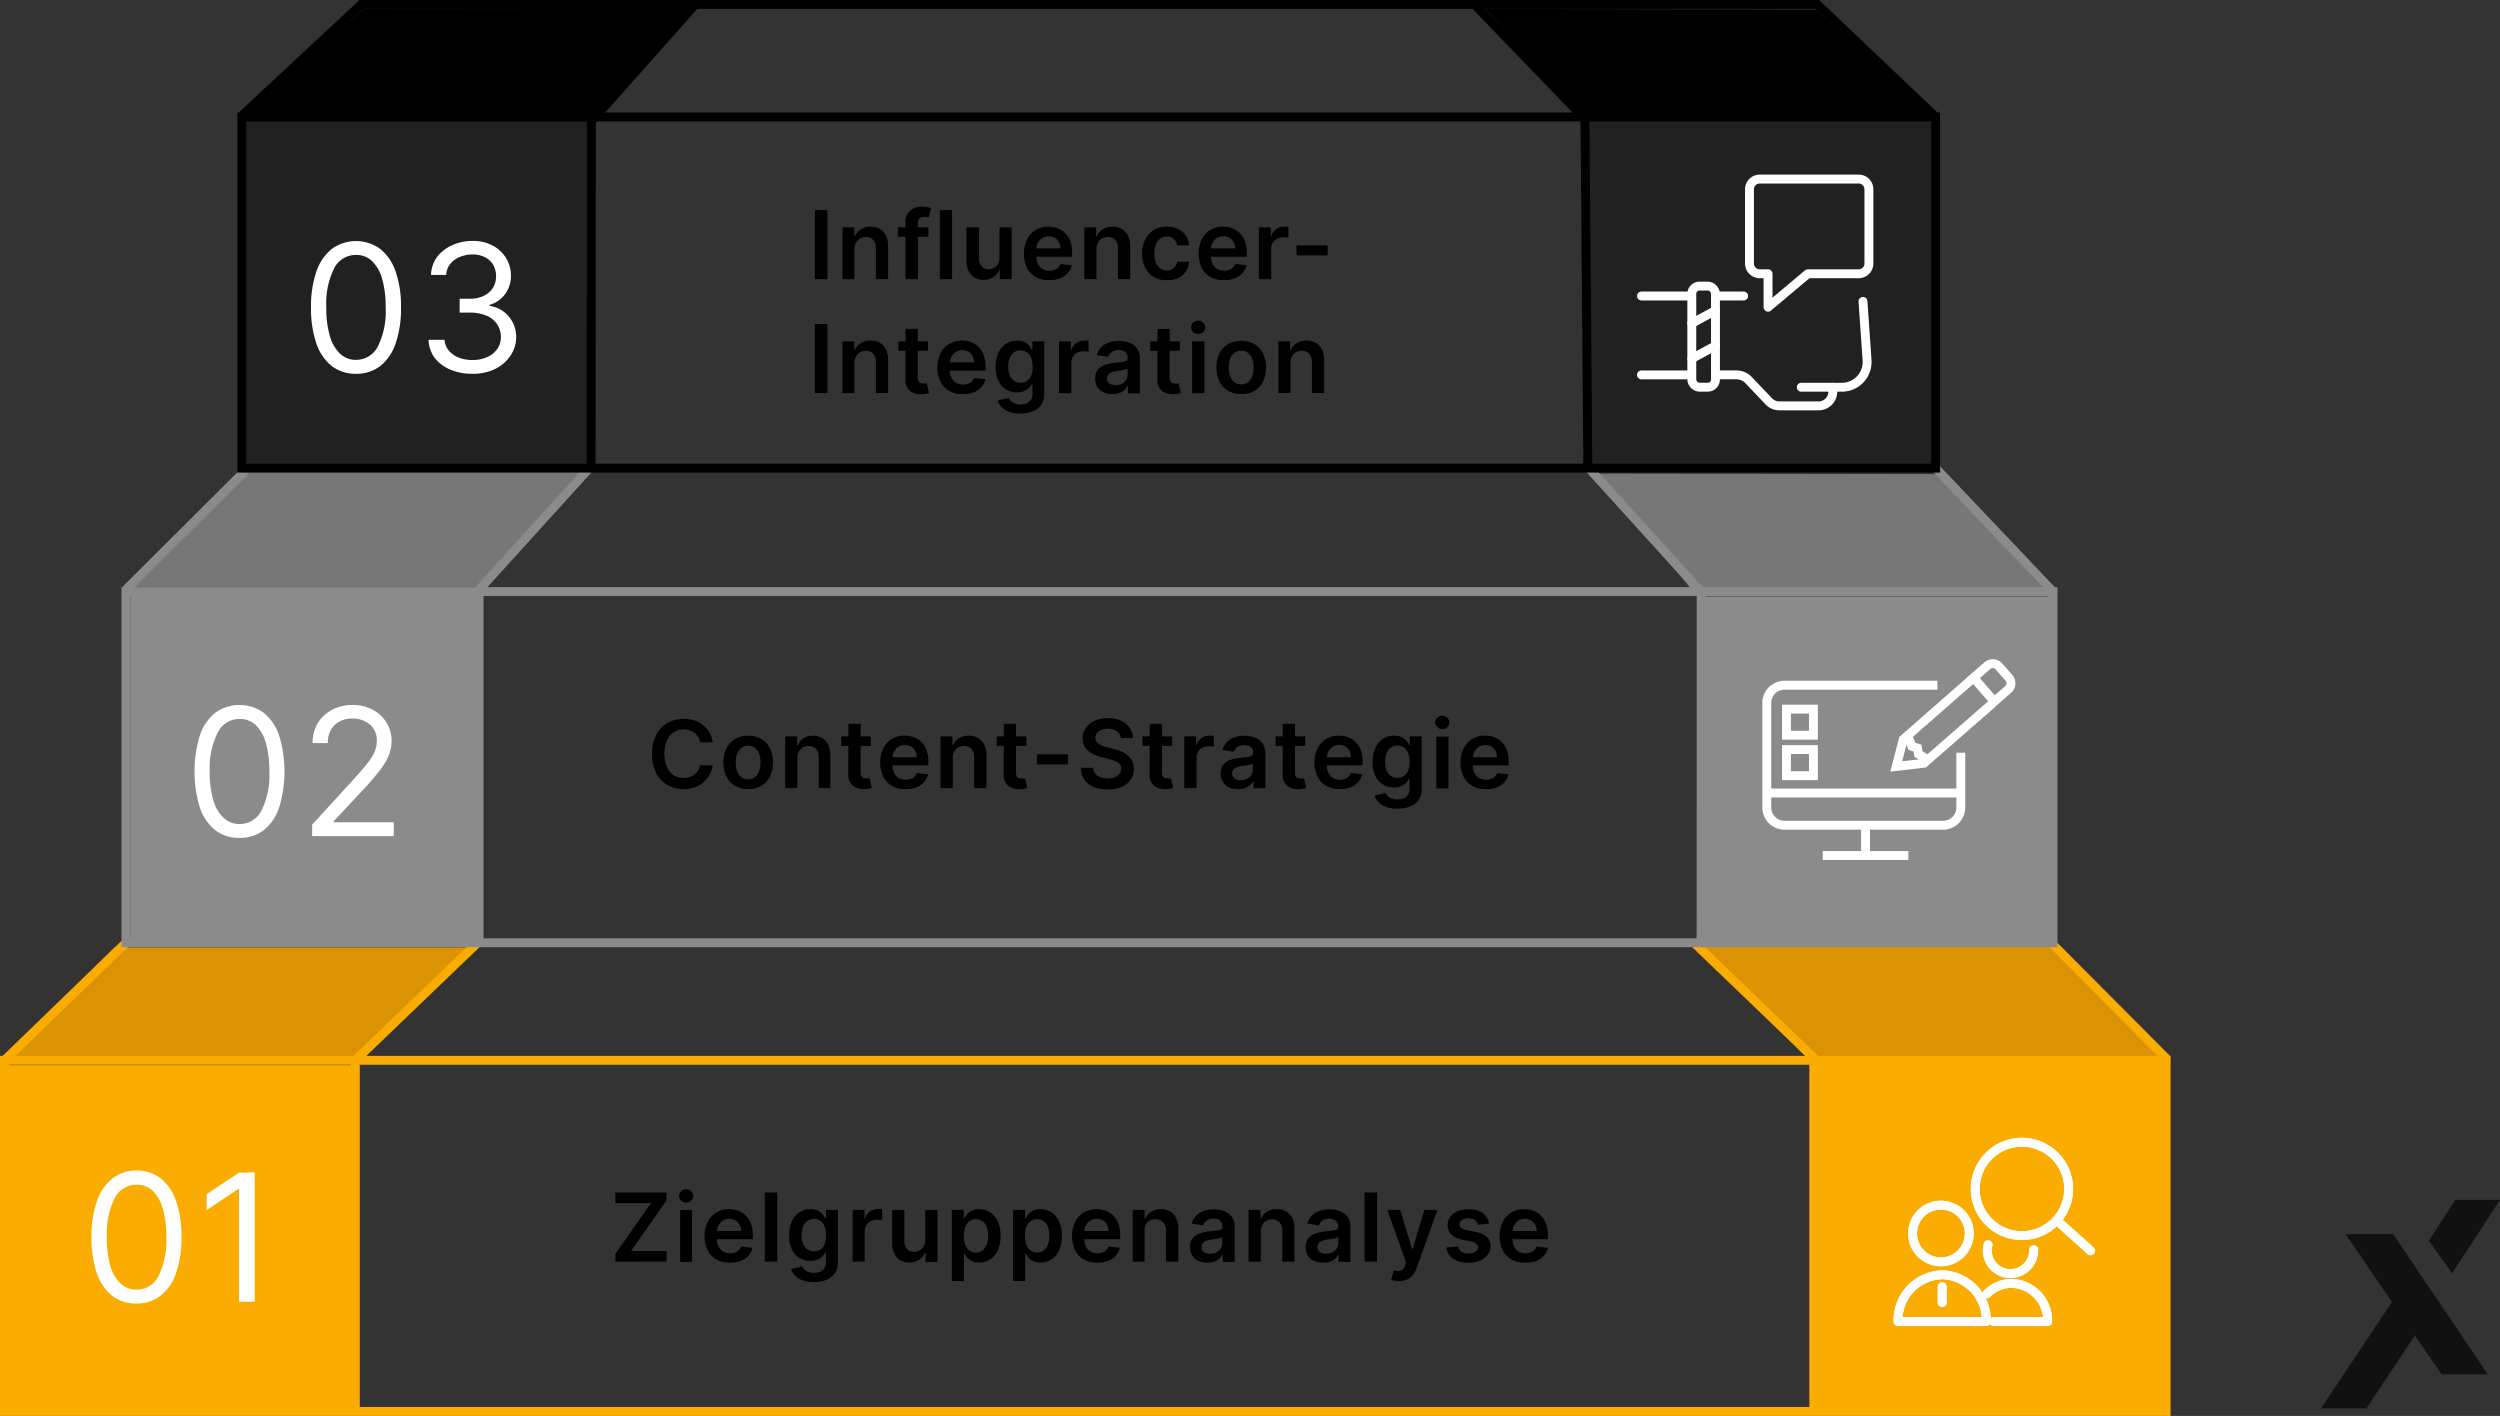 <svg xmlns="http://www.w3.org/2000/svg" viewBox="0 0 421.37 238.65"><rect x="0" y="0" width="421.37" height="238.65" fill="#333333" stroke="none"/><defs><style>.cls-1{fill:#212121;}.cls-2{fill:#8b8b8b;}.cls-3{fill:#777;}.cls-4{fill:#faac01;}.cls-5{fill:#db9303;}.cls-10,.cls-11,.cls-6,.cls-8,.cls-9{fill:none;stroke-width:1.5px;}.cls-6{stroke:#faac01;}.cls-10,.cls-11,.cls-6,.cls-9{stroke-miterlimit:10;}.cls-7{fill:#fff;}.cls-10,.cls-8{stroke:#fff;}.cls-8{stroke-linecap:round;stroke-linejoin:round;}.cls-9{stroke:#8b8b8b;}.cls-11{stroke:#000;}.cls-12{fill:#111;}</style></defs><g id="Ebene_2" data-name="Ebene 2"><g id="Ebene_1-2" data-name="Ebene 1"><polygon points="267.3 19.46 325.66 19.63 306.11 1.64 250.34 1.5 267.3 19.46"/><rect class="cls-1" x="267.81" y="20.43" width="58.53" height="57.99" transform="translate(594.15 98.85) rotate(-180)"/><polygon points="100.02 19.32 41.66 19.48 61.21 1.5 116.98 1.36 100.02 19.32"/><rect class="cls-1" x="40.98" y="20.28" width="58.53" height="57.99"/><rect class="cls-2" x="285.96" y="100.52" width="59.53" height="58.86" transform="translate(631.46 259.91) rotate(-180)"/><polygon class="cls-3" points="285.08 99.33 344.61 99.33 326.71 79.91 269.09 79.82 285.08 99.33"/><rect class="cls-2" x="21.97" y="100.23" width="59.53" height="58.86"/><polygon class="cls-3" points="82.06 98.93 22.52 98.93 40.43 79.5 98.04 79.42 82.06 98.93"/><rect class="cls-4" x="304.96" y="179.35" width="59.53" height="58.86" transform="translate(669.45 417.56) rotate(-180)"/><polygon class="cls-5" points="304.57 178.3 364.11 178.3 345.32 159.51 285.79 159.51 304.57 178.3"/><rect class="cls-4" x="0.14" y="179.52" width="59.53" height="58.86"/><polygon class="cls-5" points="60.05 178.46 0.52 178.46 19.31 159.68 78.84 159.68 60.05 178.46"/><rect class="cls-6" x="0.75" y="178.71" width="364.35" height="59.19"/><line class="cls-6" x1="0.75" y1="178.71" x2="21.23" y2="158.9"/><line class="cls-6" x1="345.95" y1="159.15" x2="365.32" y2="178.6"/><polyline class="cls-6" points="59.89 237.9 59.89 178.71 80.51 158.9"/><polyline class="cls-6" points="306.38 238.13 306.38 178.94 285.76 159.13"/><path d="M103.72,212.65v-1.32l6-8.55h-6V201h8.62v1.31l-6,8.56h6v1.77Z"/><path d="M115.64,202.68a1.17,1.17,0,0,1-.84-.33,1,1,0,0,1-.35-.78,1,1,0,0,1,.35-.8,1.26,1.26,0,0,1,1.68,0,1,1,0,0,1,.35.8,1,1,0,0,1-.35.78A1.17,1.17,0,0,1,115.64,202.68Zm-1,10v-8.73h2v8.73Z"/><path d="M123,212.82a4.5,4.5,0,0,1-2.26-.55,3.69,3.69,0,0,1-1.47-1.56,5.19,5.19,0,0,1-.51-2.38,5.07,5.07,0,0,1,.52-2.36,3.83,3.83,0,0,1,1.44-1.59,4,4,0,0,1,2.17-.58,4.55,4.55,0,0,1,1.53.26,3.6,3.6,0,0,1,1.27.8,3.75,3.75,0,0,1,.87,1.37,5.41,5.41,0,0,1,.32,2v.63h-7.15v-1.38h5.18a2.16,2.16,0,0,0-.26-1.06,1.86,1.86,0,0,0-.69-.73,2.08,2.08,0,0,0-1-.26,2.05,2.05,0,0,0-1.11.3,2.19,2.19,0,0,0-.74.8,2.39,2.39,0,0,0-.27,1.07v1.21a2.79,2.79,0,0,0,.28,1.31,2,2,0,0,0,.78.83,2.3,2.3,0,0,0,1.17.28,2.55,2.55,0,0,0,.81-.12,2,2,0,0,0,.63-.38,1.68,1.68,0,0,0,.41-.62l1.92.21a3.2,3.2,0,0,1-.69,1.33,3.44,3.44,0,0,1-1.3.88A5.08,5.08,0,0,1,123,212.82Z"/><path d="M131,201v11.64H128.9V201Z"/><path d="M137.19,216.1a5.43,5.43,0,0,1-1.91-.3A3.41,3.41,0,0,1,134,215a2.82,2.82,0,0,1-.67-1.1l1.86-.45a2,2,0,0,0,.36.51,2.09,2.09,0,0,0,.64.42,2.79,2.79,0,0,0,1,.16,2.39,2.39,0,0,0,1.45-.42,1.62,1.62,0,0,0,.57-1.39v-1.65h-.1a3.13,3.13,0,0,1-.46.65,2.54,2.54,0,0,1-.8.56,3.07,3.07,0,0,1-1.25.23,3.6,3.6,0,0,1-1.82-.47,3.33,3.33,0,0,1-1.3-1.42,5.25,5.25,0,0,1-.48-2.38,5.57,5.57,0,0,1,.48-2.43,3.49,3.49,0,0,1,1.3-1.5,3.39,3.39,0,0,1,1.82-.52,2.75,2.75,0,0,1,1.27.26,2.66,2.66,0,0,1,.79.62,3.31,3.31,0,0,1,.45.68h.11v-1.44h2v8.87a3.11,3.11,0,0,1-.53,1.85,3.26,3.26,0,0,1-1.46,1.1A5.78,5.78,0,0,1,137.19,216.1Zm0-5.19a1.94,1.94,0,0,0,1.12-.32,1.92,1.92,0,0,0,.69-.92,3.78,3.78,0,0,0,.24-1.43,4.18,4.18,0,0,0-.23-1.44,2.06,2.06,0,0,0-.7-1,1.78,1.78,0,0,0-1.12-.35,1.82,1.82,0,0,0-1.15.36,2.29,2.29,0,0,0-.69,1,4.17,4.17,0,0,0-.23,1.41,4,4,0,0,0,.23,1.4,2,2,0,0,0,.7.93A1.86,1.86,0,0,0,137.2,210.91Z"/><path d="M143.71,212.65v-8.73h2v1.45h.09a2.16,2.16,0,0,1,.82-1.16,2.22,2.22,0,0,1,1.33-.42l.39,0,.35,0v1.89a1.82,1.82,0,0,0-.41-.08,3.44,3.44,0,0,0-.54,0,2.09,2.09,0,0,0-1,.24,1.83,1.83,0,0,0-1,1.65v5.14Z"/><path d="M155.94,209v-5.05H158v8.73h-2v-1.56h-.09a2.64,2.64,0,0,1-1,1.2,2.85,2.85,0,0,1-1.66.47,3,3,0,0,1-1.51-.38,2.67,2.67,0,0,1-1-1.12,3.91,3.91,0,0,1-.37-1.79v-5.55h2.06v5.24a1.84,1.84,0,0,0,.45,1.31,1.55,1.55,0,0,0,1.2.49,1.88,1.88,0,0,0,.88-.22,1.84,1.84,0,0,0,.7-.66A2.07,2.07,0,0,0,155.94,209Z"/><path d="M160.43,215.92v-12h2v1.44h.12a3.31,3.31,0,0,1,.45-.68,2.49,2.49,0,0,1,.78-.62,2.74,2.74,0,0,1,1.26-.26,3.39,3.39,0,0,1,1.83.52,3.54,3.54,0,0,1,1.29,1.52,5.6,5.6,0,0,1,.48,2.45,5.67,5.67,0,0,1-.47,2.45,3.54,3.54,0,0,1-1.28,1.53,3.33,3.33,0,0,1-1.84.53,2.87,2.87,0,0,1-1.25-.25,2.48,2.48,0,0,1-.79-.61,3.5,3.5,0,0,1-.46-.67h-.09v4.65Zm2-7.64a4.14,4.14,0,0,0,.24,1.48,2.26,2.26,0,0,0,.7,1,1.81,1.81,0,0,0,1.11.35,1.77,1.77,0,0,0,1.14-.36,2.27,2.27,0,0,0,.7-1,4.14,4.14,0,0,0,.24-1.46,4,4,0,0,0-.24-1.44,2.11,2.11,0,0,0-.69-1,2,2,0,0,0-2.27,0,2.07,2.07,0,0,0-.69,1A4.12,4.12,0,0,0,162.45,208.28Z"/><path d="M170.75,215.92v-12h2v1.44h.12a4.41,4.41,0,0,1,.45-.68,2.49,2.49,0,0,1,.78-.62,2.75,2.75,0,0,1,1.27-.26,3.36,3.36,0,0,1,1.82.52,3.49,3.49,0,0,1,1.3,1.52,5.6,5.6,0,0,1,.48,2.45,5.82,5.82,0,0,1-.47,2.45,3.63,3.63,0,0,1-1.29,1.53,3.3,3.3,0,0,1-1.84.53,2.82,2.82,0,0,1-1.24-.25,2.53,2.53,0,0,1-.8-.61,4,4,0,0,1-.46-.67h-.08v4.65Zm2-7.64a4.14,4.14,0,0,0,.24,1.48,2.18,2.18,0,0,0,.7,1,1.77,1.77,0,0,0,1.11.35,1.81,1.81,0,0,0,1.14-.36,2.27,2.27,0,0,0,.7-1,4.39,4.39,0,0,0,.23-1.46,4.26,4.26,0,0,0-.23-1.44,2.2,2.2,0,0,0-.7-1,1.77,1.77,0,0,0-1.14-.36,1.8,1.8,0,0,0-1.12.35,2.09,2.09,0,0,0-.7,1A4.13,4.13,0,0,0,172.77,208.28Z"/><path d="M184.93,212.82a4.54,4.54,0,0,1-2.27-.55,3.73,3.73,0,0,1-1.46-1.56,5.76,5.76,0,0,1,0-4.74,3.83,3.83,0,0,1,1.44-1.59,4.1,4.1,0,0,1,2.18-.58,4.49,4.49,0,0,1,1.52.26,3.64,3.64,0,0,1,1.28.8,3.75,3.75,0,0,1,.87,1.37,5.63,5.63,0,0,1,.32,2v.63h-7.16v-1.38h5.18a2.16,2.16,0,0,0-.25-1.06,1.89,1.89,0,0,0-.7-.73,2,2,0,0,0-1-.26,2,2,0,0,0-1.85,1.1,2.15,2.15,0,0,0-.27,1.07v1.21a2.79,2.79,0,0,0,.28,1.31,1.94,1.94,0,0,0,.77.83,2.37,2.37,0,0,0,1.18.28,2.64,2.64,0,0,0,.81-.12,2,2,0,0,0,.63-.38,1.55,1.55,0,0,0,.4-.62l1.92.21a3,3,0,0,1-.69,1.33,3.37,3.37,0,0,1-1.3.88A5,5,0,0,1,184.93,212.82Z"/><path d="M192.92,207.53v5.12h-2v-8.73h2v1.48h.1a2.51,2.51,0,0,1,1-1.16,2.93,2.93,0,0,1,1.64-.44,3,3,0,0,1,1.57.39,2.65,2.65,0,0,1,1,1.12,3.87,3.87,0,0,1,.37,1.78v5.56h-2.06v-5.24A2,2,0,0,0,196,206a1.61,1.61,0,0,0-1.25-.5,1.9,1.9,0,0,0-1,.24,1.64,1.64,0,0,0-.65.68A2.2,2.2,0,0,0,192.92,207.53Z"/><path d="M203.45,212.82a3.57,3.57,0,0,1-1.49-.3,2.36,2.36,0,0,1-1-.88,2.54,2.54,0,0,1-.39-1.44,2.41,2.41,0,0,1,.28-1.23,2.18,2.18,0,0,1,.74-.77,3.82,3.82,0,0,1,1.07-.44,9.4,9.4,0,0,1,1.22-.22l1.25-.14a1.82,1.82,0,0,0,.7-.21.47.47,0,0,0,.21-.43v0a1.27,1.27,0,0,0-.38-1,1.57,1.57,0,0,0-1.09-.35,1.94,1.94,0,0,0-1.2.33,1.63,1.63,0,0,0-.59.78l-1.92-.28a3.06,3.06,0,0,1,.75-1.33,3.3,3.3,0,0,1,1.27-.81,5,5,0,0,1,1.68-.27,5.34,5.34,0,0,1,1.25.15,3.43,3.43,0,0,1,1.14.49,2.41,2.41,0,0,1,.84.92,3,3,0,0,1,.31,1.44v5.85h-2v-1.2H206a2.79,2.79,0,0,1-.53.68,2.62,2.62,0,0,1-.85.5A3.3,3.3,0,0,1,203.45,212.82Zm.54-1.51a2.14,2.14,0,0,0,1.07-.25,1.76,1.76,0,0,0,.7-.65,1.67,1.67,0,0,0,.25-.9v-1a.87.87,0,0,1-.33.14,3.19,3.19,0,0,1-.51.12l-.56.09-.49.07a3.28,3.28,0,0,0-.82.21,1.32,1.32,0,0,0-.57.39,1,1,0,0,0-.21.65,1,1,0,0,0,.41.86A1.84,1.84,0,0,0,204,211.31Z"/><path d="M212.51,207.53v5.12h-2.06v-8.73h2v1.48h.1a2.4,2.4,0,0,1,1-1.16,2.9,2.9,0,0,1,1.64-.44,3.07,3.07,0,0,1,1.57.39,2.65,2.65,0,0,1,1.05,1.12,3.75,3.75,0,0,1,.36,1.78v5.56h-2.05v-5.24a1.91,1.91,0,0,0-.46-1.37,1.59,1.59,0,0,0-1.24-.5,1.9,1.9,0,0,0-1,.24,1.58,1.58,0,0,0-.65.68A2.2,2.2,0,0,0,212.51,207.53Z"/><path d="M223,212.82a3.57,3.57,0,0,1-1.49-.3,2.44,2.44,0,0,1-1.05-.88,2.62,2.62,0,0,1-.38-1.44,2.52,2.52,0,0,1,.27-1.23,2.21,2.21,0,0,1,.75-.77,3.88,3.88,0,0,1,1.06-.44,9.88,9.88,0,0,1,1.23-.22l1.25-.14a1.7,1.7,0,0,0,.69-.21.46.46,0,0,0,.22-.43v0a1.27,1.27,0,0,0-.38-1,1.57,1.57,0,0,0-1.09-.35,1.94,1.94,0,0,0-1.2.33,1.63,1.63,0,0,0-.59.78l-1.92-.28a3.06,3.06,0,0,1,.75-1.33,3.22,3.22,0,0,1,1.27-.81,5,5,0,0,1,1.67-.27,5.42,5.42,0,0,1,1.26.15,3.43,3.43,0,0,1,1.14.49,2.39,2.39,0,0,1,.83.92,3,3,0,0,1,.32,1.44v5.85h-2v-1.2h-.07a2.52,2.52,0,0,1-.52.68,2.62,2.62,0,0,1-.85.5A3.3,3.3,0,0,1,223,212.82Zm.54-1.51a2.14,2.14,0,0,0,1.07-.25,1.76,1.76,0,0,0,.7-.65,1.67,1.67,0,0,0,.25-.9v-1a1,1,0,0,1-.33.14,3.19,3.19,0,0,1-.51.12l-.56.09-.49.07a3.28,3.28,0,0,0-.82.21,1.42,1.42,0,0,0-.58.39,1,1,0,0,0-.21.65,1,1,0,0,0,.42.86A1.84,1.84,0,0,0,223.58,211.31Z"/><path d="M232.1,201v11.64H230V201Z"/><path d="M235.81,215.92a3.67,3.67,0,0,1-.77-.07,2.56,2.56,0,0,1-.57-.15l.48-1.6a2.43,2.43,0,0,0,.8.12,1,1,0,0,0,.62-.21,1.71,1.71,0,0,0,.46-.71l.17-.47-3.16-8.91H236l2,6.59h.09l2-6.59h2.19l-3.5,9.78a3.87,3.87,0,0,1-.64,1.19,2.63,2.63,0,0,1-1,.76A3.28,3.28,0,0,1,235.81,215.92Z"/><path d="M251,206.22l-1.88.21a1.4,1.4,0,0,0-.27-.53,1.37,1.37,0,0,0-.53-.41,2,2,0,0,0-.81-.15,1.92,1.92,0,0,0-1.07.28.79.79,0,0,0-.43.72.74.74,0,0,0,.28.62,2.31,2.31,0,0,0,1,.39l1.49.32a3.8,3.8,0,0,1,1.84.84,2,2,0,0,1,.61,1.52,2.32,2.32,0,0,1-.48,1.45,3,3,0,0,1-1.31,1,4.88,4.88,0,0,1-1.93.36,4.45,4.45,0,0,1-2.58-.68,2.71,2.71,0,0,1-1.17-1.88l2-.19a1.37,1.37,0,0,0,.58.89,2,2,0,0,0,1.15.3,2.08,2.08,0,0,0,1.18-.3.88.88,0,0,0,.45-.74.78.78,0,0,0-.29-.62,2.12,2.12,0,0,0-.89-.38l-1.49-.31a3.56,3.56,0,0,1-1.86-.88,2.14,2.14,0,0,1-.59-1.58,2.19,2.19,0,0,1,.44-1.4,3,3,0,0,1,1.24-.92,4.81,4.81,0,0,1,1.85-.33,3.94,3.94,0,0,1,2.41.66A2.73,2.73,0,0,1,251,206.22Z"/><path d="M257,212.82a4.54,4.54,0,0,1-2.27-.55,3.73,3.73,0,0,1-1.46-1.56,5.76,5.76,0,0,1,0-4.74,4,4,0,0,1,1.44-1.59,4.1,4.1,0,0,1,2.18-.58,4.55,4.55,0,0,1,1.53.26,3.69,3.69,0,0,1,1.27.8,3.75,3.75,0,0,1,.87,1.37,5.63,5.63,0,0,1,.32,2v.63h-7.16v-1.38H259a2.28,2.28,0,0,0-.26-1.06,1.94,1.94,0,0,0-.69-.73,2.08,2.08,0,0,0-1-.26,2.05,2.05,0,0,0-1.11.3,2.11,2.11,0,0,0-.74.8,2.15,2.15,0,0,0-.27,1.07v1.21a2.79,2.79,0,0,0,.28,1.31,1.9,1.9,0,0,0,.78.83,2.3,2.3,0,0,0,1.17.28,2.55,2.55,0,0,0,.81-.12,2,2,0,0,0,.63-.38,1.55,1.55,0,0,0,.4-.62l1.92.21a3,3,0,0,1-.69,1.33,3.37,3.37,0,0,1-1.3.88A5,5,0,0,1,257,212.82Z"/><path class="cls-7" d="M23,219.71a6.48,6.48,0,0,1-4.1-1.32,8.14,8.14,0,0,1-2.59-3.82,18.34,18.34,0,0,1-.89-6.07,17.92,17.92,0,0,1,.9-6,8.27,8.27,0,0,1,2.6-3.84A6.45,6.45,0,0,1,23,197.29a6.46,6.46,0,0,1,4.09,1.33,8.27,8.27,0,0,1,2.6,3.84,17.92,17.92,0,0,1,.9,6,18.06,18.06,0,0,1-.9,6.07,8.12,8.12,0,0,1-2.58,3.82A6.49,6.49,0,0,1,23,219.71Zm0-2.34a4.08,4.08,0,0,0,3.71-2.31,13.32,13.32,0,0,0,1.32-6.56,16.81,16.81,0,0,0-.6-4.82,6.7,6.7,0,0,0-1.73-3,3.78,3.78,0,0,0-2.7-1,4.09,4.09,0,0,0-3.69,2.32A13.39,13.39,0,0,0,18,208.5a16.84,16.84,0,0,0,.59,4.82,6.57,6.57,0,0,0,1.72,3A3.88,3.88,0,0,0,23,217.37Z"/><path class="cls-7" d="M42.93,197.59v21.82H40.29v-19h-.13l-5.33,3.54v-2.68l5.46-3.63Z"/><circle class="cls-8" cx="327.14" cy="207.9" r="4.78"/><path class="cls-8" d="M327.35,214.86a7.66,7.66,0,0,0-7.44,7.88h14.88A7.66,7.66,0,0,0,327.35,214.86Z"/><path class="cls-8" d="M342.78,210.64a3.56,3.56,0,0,1-.08.8,3.9,3.9,0,1,1-7.62-1.64"/><path class="cls-8" d="M336.08,222.75h9.05a6.26,6.26,0,0,0-6.07-6.44,5.86,5.86,0,0,0-4.17,1.77"/><path class="cls-8" d="M346.07,194.55a7.87,7.87,0,1,1-3.31-1.78A7.87,7.87,0,0,1,346.07,194.55Z"/><line class="cls-8" x1="352.37" y1="210.81" x2="346.66" y2="205.69"/><line class="cls-8" x1="327.35" y1="216.86" x2="327.35" y2="219.53"/><circle class="cls-8" cx="327.14" cy="207.9" r="4.78"/><path class="cls-8" d="M327.35,214.86a7.66,7.66,0,0,0-7.44,7.88h14.88A7.66,7.66,0,0,0,327.35,214.86Z"/><path class="cls-8" d="M342.78,210.64a3.56,3.56,0,0,1-.08.8,3.9,3.9,0,1,1-7.62-1.64"/><path class="cls-8" d="M336.08,222.75h9.05a6.26,6.26,0,0,0-6.07-6.44,5.86,5.86,0,0,0-4.17,1.77"/><path class="cls-8" d="M346.07,194.55a7.87,7.87,0,1,1-3.31-1.78A7.87,7.87,0,0,1,346.07,194.55Z"/><line class="cls-8" x1="352.37" y1="210.81" x2="346.66" y2="205.69"/><line class="cls-8" x1="327.35" y1="216.86" x2="327.35" y2="219.53"/><rect class="cls-9" x="21.23" y="99.71" width="324.8" height="59.19"/><line class="cls-9" x1="21.15" y1="99.46" x2="41.34" y2="79.34"/><line class="cls-9" x1="346.02" y1="99.71" x2="326.26" y2="78.9"/><polyline class="cls-9" points="99.63 78.57 80.47 99.71 80.51 158.9"/><line class="cls-9" x1="286.8" y1="100.05" x2="286.76" y2="159.24"/><line class="cls-9" x1="267.63" y1="78.73" x2="286.8" y2="99.87"/><path d="M120.13,125.13H118a2.66,2.66,0,0,0-.34-.93,2.4,2.4,0,0,0-1.43-1.11,3.22,3.22,0,0,0-1-.15,3.08,3.08,0,0,0-1.68.47,3.19,3.19,0,0,0-1.15,1.39,6.23,6.23,0,0,0,0,4.47,2.93,2.93,0,0,0,2.82,1.84,3.52,3.52,0,0,0,1-.14,2.74,2.74,0,0,0,.82-.41,2.65,2.65,0,0,0,.62-.67A2.7,2.7,0,0,0,118,129h2.12a4.77,4.77,0,0,1-.51,1.56,4.68,4.68,0,0,1-1,1.28,4.58,4.58,0,0,1-1.49.86,5.43,5.43,0,0,1-1.89.31,5.21,5.21,0,0,1-2.74-.71,5,5,0,0,1-1.9-2,6.92,6.92,0,0,1-.69-3.21,6.81,6.81,0,0,1,.7-3.22,4.91,4.91,0,0,1,1.9-2,5.29,5.29,0,0,1,2.73-.71,5.8,5.8,0,0,1,1.8.27,4.55,4.55,0,0,1,1.49.8,4.31,4.31,0,0,1,1.08,1.28A4.82,4.82,0,0,1,120.13,125.13Z"/><path d="M126.11,133a4.19,4.19,0,0,1-2.22-.56,3.8,3.8,0,0,1-1.45-1.57,5.66,5.66,0,0,1,0-4.74,3.8,3.8,0,0,1,1.45-1.57,4.59,4.59,0,0,1,4.43,0,3.73,3.73,0,0,1,1.45,1.57,5.66,5.66,0,0,1,0,4.74,3.73,3.73,0,0,1-1.45,1.57A4.15,4.15,0,0,1,126.11,133Zm0-1.64a1.75,1.75,0,0,0,1.16-.39,2.24,2.24,0,0,0,.69-1,4.65,4.65,0,0,0,0-2.89,2.27,2.27,0,0,0-.69-1,1.75,1.75,0,0,0-1.16-.39,1.77,1.77,0,0,0-1.18.39,2.29,2.29,0,0,0-.7,1,4.65,4.65,0,0,0,0,2.89,2.26,2.26,0,0,0,.7,1A1.77,1.77,0,0,0,126.12,131.37Z"/><path d="M134.4,127.73v5.11h-2.05v-8.72h2v1.48h.11a2.5,2.5,0,0,1,1-1.17A3,3,0,0,1,137,124a3,3,0,0,1,1.57.39,2.65,2.65,0,0,1,1,1.12,3.87,3.87,0,0,1,.37,1.78v5.55H138V127.6a1.94,1.94,0,0,0-.45-1.36,1.61,1.61,0,0,0-1.25-.5,1.9,1.9,0,0,0-1,.24,1.58,1.58,0,0,0-.65.68A2.2,2.2,0,0,0,134.4,127.73Z"/><path d="M146.78,124.12v1.59h-5v-1.59ZM143,122h2.06v8.19a1.18,1.18,0,0,0,.13.63.59.59,0,0,0,.34.3,1.34,1.34,0,0,0,.46.08,2,2,0,0,0,.36,0l.24,0,.35,1.61a3.46,3.46,0,0,1-.47.12,3.1,3.1,0,0,1-.74.08,3.25,3.25,0,0,1-1.39-.23,2.11,2.11,0,0,1-1-.81,2.42,2.42,0,0,1-.36-1.36Z"/><path d="M152.59,133a4.5,4.5,0,0,1-2.26-.54,3.73,3.73,0,0,1-1.46-1.56,5.79,5.79,0,0,1,0-4.75,3.83,3.83,0,0,1,1.44-1.59,4.07,4.07,0,0,1,2.18-.57,4.54,4.54,0,0,1,1.52.26,3.38,3.38,0,0,1,1.27.8,3.9,3.9,0,0,1,.88,1.37,5.64,5.64,0,0,1,.31,2V129h-7.15v-1.38h5.18a2.27,2.27,0,0,0-.25-1.06,1.89,1.89,0,0,0-.7-.73,2,2,0,0,0-1-.27,2,2,0,0,0-1.1.31,2.08,2.08,0,0,0-.74.79,2.22,2.22,0,0,0-.27,1.08V129a2.87,2.87,0,0,0,.27,1.3,2,2,0,0,0,.78.84,2.36,2.36,0,0,0,1.17.28,2.39,2.39,0,0,0,.82-.13,1.81,1.81,0,0,0,.63-.37,1.74,1.74,0,0,0,.4-.62l1.92.21a3,3,0,0,1-.69,1.33,3.24,3.24,0,0,1-1.3.87A4.84,4.84,0,0,1,152.59,133Z"/><path d="M160.59,127.73v5.11h-2.06v-8.72h2v1.48h.1a2.47,2.47,0,0,1,1-1.17,3,3,0,0,1,1.64-.43,3.07,3.07,0,0,1,1.57.39,2.65,2.65,0,0,1,1.05,1.12,3.75,3.75,0,0,1,.36,1.78v5.55h-2.05V127.6a1.9,1.9,0,0,0-.46-1.36,1.59,1.59,0,0,0-1.24-.5,1.9,1.9,0,0,0-1,.24,1.53,1.53,0,0,0-.65.68A2.2,2.2,0,0,0,160.59,127.73Z"/><path d="M173,124.12v1.59h-5v-1.59ZM169.19,122h2.06v8.19a1.3,1.3,0,0,0,.12.63.65.65,0,0,0,.34.3,1.4,1.4,0,0,0,.47.08,1.9,1.9,0,0,0,.35,0l.25,0,.35,1.61a3.46,3.46,0,0,1-.47.12,3.1,3.1,0,0,1-.74.08,3.33,3.33,0,0,1-1.4-.23,2.22,2.22,0,0,1-1-.81,2.41,2.41,0,0,1-.35-1.36Z"/><path d="M180,127.15v1.69h-5.23v-1.69Z"/><path d="M188.91,124.41a1.53,1.53,0,0,0-.66-1.16,2.59,2.59,0,0,0-1.53-.42,2.93,2.93,0,0,0-1.13.2,1.67,1.67,0,0,0-.72.54,1.35,1.35,0,0,0-.26.78,1.19,1.19,0,0,0,.17.63,1.32,1.32,0,0,0,.46.45,2.92,2.92,0,0,0,.64.31c.23.08.47.15.71.21l1.09.27a7.87,7.87,0,0,1,1.27.42,4.35,4.35,0,0,1,1.1.66,2.89,2.89,0,0,1,.77,1,2.86,2.86,0,0,1,.28,1.32,3.14,3.14,0,0,1-.52,1.8,3.55,3.55,0,0,1-1.51,1.21,5.89,5.89,0,0,1-2.38.43,6.07,6.07,0,0,1-2.36-.42,3.55,3.55,0,0,1-1.56-1.23,3.64,3.64,0,0,1-.6-2h2.07a1.78,1.78,0,0,0,.38,1,2,2,0,0,0,.86.6,3.41,3.41,0,0,0,1.19.2,3.23,3.23,0,0,0,1.21-.21,1.9,1.9,0,0,0,.81-.58,1.35,1.35,0,0,0,.3-.87,1.12,1.12,0,0,0-.26-.75,2,2,0,0,0-.73-.5,6.45,6.45,0,0,0-1.1-.36l-1.32-.35a5.2,5.2,0,0,1-2.27-1.12,2.55,2.55,0,0,1-.83-2,2.92,2.92,0,0,1,.56-1.8,3.58,3.58,0,0,1,1.52-1.2,5.28,5.28,0,0,1,2.19-.43,5.06,5.06,0,0,1,2.17.43,3.48,3.48,0,0,1,1.47,1.18,3,3,0,0,1,.55,1.75Z"/><path d="M197.56,124.12v1.59h-5v-1.59ZM193.79,122h2.05v8.19a1.18,1.18,0,0,0,.13.63.62.62,0,0,0,.34.3,1.34,1.34,0,0,0,.46.08,2,2,0,0,0,.36,0l.25,0,.34,1.61a4.32,4.32,0,0,1-1.21.2,3.28,3.28,0,0,1-1.39-.23,2.16,2.16,0,0,1-1-.81,2.34,2.34,0,0,1-.35-1.36Z"/><path d="M199.6,132.84v-8.72h2v1.45h.09a2.22,2.22,0,0,1,.82-1.17,2.28,2.28,0,0,1,1.33-.41l.39,0a1.61,1.61,0,0,1,.35,0v1.89a1.82,1.82,0,0,0-.41-.08,3.44,3.44,0,0,0-.54,0,2.09,2.09,0,0,0-1,.24,1.81,1.81,0,0,0-.7.67,1.86,1.86,0,0,0-.26,1v5.13Z"/><path d="M208.62,133a3.54,3.54,0,0,1-1.49-.3,2.44,2.44,0,0,1-1-.88,2.63,2.63,0,0,1-.38-1.45,2.5,2.5,0,0,1,.27-1.22,2.1,2.1,0,0,1,.74-.77,3.94,3.94,0,0,1,1.07-.44,9.88,9.88,0,0,1,1.23-.22l1.24-.14a2,2,0,0,0,.7-.21.47.47,0,0,0,.22-.43v0a1.3,1.3,0,0,0-.38-1,1.55,1.55,0,0,0-1.1-.35,1.93,1.93,0,0,0-1.19.33,1.57,1.57,0,0,0-.6.77l-1.92-.27a3.06,3.06,0,0,1,.75-1.33,3.34,3.34,0,0,1,1.28-.81,4.92,4.92,0,0,1,1.67-.27,5.42,5.42,0,0,1,1.26.15,3.61,3.61,0,0,1,1.14.49,2.52,2.52,0,0,1,.83.91,3,3,0,0,1,.32,1.45v5.84h-2v-1.2h-.07a2.37,2.37,0,0,1-.52.68,2.64,2.64,0,0,1-.85.51A3.34,3.34,0,0,1,208.62,133Zm.53-1.51a2.21,2.21,0,0,0,1.08-.25,1.78,1.78,0,0,0,.7-.66,1.7,1.7,0,0,0,.24-.89v-1a.73.73,0,0,1-.32.15,3.62,3.62,0,0,1-.52.12,5.43,5.43,0,0,1-.56.09l-.48.07a3.36,3.36,0,0,0-.83.21,1.32,1.32,0,0,0-.57.39,1,1,0,0,0-.21.65,1,1,0,0,0,.42.86A1.79,1.79,0,0,0,209.15,131.51Z"/><path d="M220,124.12v1.59h-5v-1.59ZM216.2,122h2.06v8.19a1.3,1.3,0,0,0,.12.63.65.65,0,0,0,.34.3,1.4,1.4,0,0,0,.47.08,1.83,1.83,0,0,0,.35,0l.25,0,.35,1.61a3.46,3.46,0,0,1-.47.12,3.1,3.1,0,0,1-.74.08,3.25,3.25,0,0,1-1.39-.23,2.19,2.19,0,0,1-1-.81,2.41,2.41,0,0,1-.35-1.36Z"/><path d="M225.79,133a4.5,4.5,0,0,1-2.26-.54,3.67,3.67,0,0,1-1.46-1.56,5.09,5.09,0,0,1-.52-2.38,5.24,5.24,0,0,1,.52-2.37,3.83,3.83,0,0,1,1.44-1.59,4.06,4.06,0,0,1,2.17-.57,4.55,4.55,0,0,1,1.53.26,3.46,3.46,0,0,1,1.27.8,3.9,3.9,0,0,1,.88,1.37,5.64,5.64,0,0,1,.31,2V129h-7.15v-1.38h5.18a2.27,2.27,0,0,0-.25-1.06,1.89,1.89,0,0,0-.7-.73,2,2,0,0,0-1-.27,2,2,0,0,0-1.1.31,2.18,2.18,0,0,0-.75.79,2.46,2.46,0,0,0-.27,1.08V129a2.87,2.87,0,0,0,.28,1.3,2,2,0,0,0,.78.84,2.59,2.59,0,0,0,2,.15,1.63,1.63,0,0,0,1-1l1.92.21a3,3,0,0,1-.69,1.33,3.24,3.24,0,0,1-1.3.87A4.87,4.87,0,0,1,225.79,133Z"/><path d="M235.53,136.3a5.43,5.43,0,0,1-1.91-.3,3.29,3.29,0,0,1-1.27-.8,2.7,2.7,0,0,1-.68-1.11l1.86-.45a1.84,1.84,0,0,0,.36.51,1.74,1.74,0,0,0,.65.42,2.53,2.53,0,0,0,1,.17,2.39,2.39,0,0,0,1.45-.42,1.62,1.62,0,0,0,.57-1.39v-1.65h-.1a2.79,2.79,0,0,1-.46.65,2.43,2.43,0,0,1-.8.56,3,3,0,0,1-1.25.23,3.51,3.51,0,0,1-1.82-.48,3.33,3.33,0,0,1-1.3-1.42,5.21,5.21,0,0,1-.48-2.37,5.54,5.54,0,0,1,.48-2.43,3.56,3.56,0,0,1,1.3-1.5A3.33,3.33,0,0,1,235,124a2.74,2.74,0,0,1,1.26.26,2.4,2.4,0,0,1,.79.62,3.31,3.31,0,0,1,.45.68h.12v-1.44h2V133a3,3,0,0,1-.53,1.85,3.17,3.17,0,0,1-1.46,1.09A5.57,5.57,0,0,1,235.53,136.3Zm0-5.2a1.94,1.94,0,0,0,1.12-.31,2.06,2.06,0,0,0,.7-.92,3.82,3.82,0,0,0,.24-1.43,4,4,0,0,0-.24-1.44,2.14,2.14,0,0,0-.69-1,1.83,1.83,0,0,0-1.13-.34,1.79,1.79,0,0,0-1.14.36,2.17,2.17,0,0,0-.7,1,4.09,4.09,0,0,0-.23,1.41,3.77,3.77,0,0,0,.24,1.4,2,2,0,0,0,.7.93A1.87,1.87,0,0,0,235.54,131.1Z"/><path d="M243.09,122.88a1.17,1.17,0,0,1-.84-.33,1.07,1.07,0,0,1,0-1.58,1.23,1.23,0,0,1,1.68,0,1.07,1.07,0,0,1,0,1.58A1.17,1.17,0,0,1,243.09,122.88Zm-1,10v-8.72h2.05v8.72Z"/><path d="M250.41,133a4.5,4.5,0,0,1-2.26-.54,3.69,3.69,0,0,1-1.47-1.56,5.22,5.22,0,0,1-.51-2.38,5.11,5.11,0,0,1,.52-2.37,3.83,3.83,0,0,1,1.44-1.59,4,4,0,0,1,2.17-.57,4.55,4.55,0,0,1,1.53.26,3.46,3.46,0,0,1,1.27.8,3.75,3.75,0,0,1,.87,1.37,5.41,5.41,0,0,1,.32,2V129h-7.15v-1.38h5.18a2.16,2.16,0,0,0-.26-1.06,1.8,1.8,0,0,0-.69-.73,2,2,0,0,0-1-.27,2.06,2.06,0,0,0-1.11.31,2.24,2.24,0,0,0-.74.79,2.46,2.46,0,0,0-.27,1.08V129a2.74,2.74,0,0,0,.28,1.3,2,2,0,0,0,.78.84,2.59,2.59,0,0,0,2,.15,1.81,1.81,0,0,0,.63-.37,1.77,1.77,0,0,0,.41-.62l1.92.21a3.2,3.2,0,0,1-.69,1.33,3.31,3.31,0,0,1-1.3.87A4.87,4.87,0,0,1,250.41,133Z"/><path class="cls-7" d="M40.37,141.23a6.53,6.53,0,0,1-4.1-1.31,8.22,8.22,0,0,1-2.59-3.83,20.93,20.93,0,0,1,0-12.11,8.2,8.2,0,0,1,2.6-3.84,7,7,0,0,1,8.17,0,8.27,8.27,0,0,1,2.6,3.84,20.82,20.82,0,0,1,0,12.11,8.15,8.15,0,0,1-2.59,3.83A6.51,6.51,0,0,1,40.37,141.23Zm0-2.34a4.1,4.1,0,0,0,3.71-2.3A13.39,13.39,0,0,0,45.4,130a16.86,16.86,0,0,0-.6-4.82,6.7,6.7,0,0,0-1.73-3,3.81,3.81,0,0,0-2.7-1,4.07,4.07,0,0,0-3.69,2.32A13.38,13.38,0,0,0,35.34,130a16.81,16.81,0,0,0,.6,4.82,6.52,6.52,0,0,0,1.72,3A3.86,3.86,0,0,0,40.37,138.89Z"/><path class="cls-7" d="M52.61,140.93V139l7.2-7.88c.84-.92,1.54-1.73,2.08-2.41a9.07,9.07,0,0,0,1.23-1.94,4.8,4.8,0,0,0,.39-1.91,3.47,3.47,0,0,0-2-3.29,4.76,4.76,0,0,0-2.13-.46,4.49,4.49,0,0,0-2.19.51,3.65,3.65,0,0,0-1.44,1.45,4.43,4.43,0,0,0-.5,2.17H52.69a6.44,6.44,0,0,1,.88-3.37A6.17,6.17,0,0,1,56,119.63a7.21,7.21,0,0,1,3.43-.81,7,7,0,0,1,3.4.81,6,6,0,0,1,2.32,2.18,5.69,5.69,0,0,1,.85,3.06,6.61,6.61,0,0,1-.44,2.35,10.11,10.11,0,0,1-1.49,2.54,44.27,44.27,0,0,1-2.93,3.42l-4.9,5.24v.17H66.37v2.34Z"/><path class="cls-10" d="M330.49,126.87V136a3,3,0,0,1-2.85,3.09h-27a3,3,0,0,1-2.85-3.09V118.58a3,3,0,0,1,2.85-3.09h25.9"/><line class="cls-10" x1="314.43" y1="139.11" x2="314.43" y2="143.59"/><line class="cls-10" x1="307.22" y1="144.19" x2="321.65" y2="144.19"/><line class="cls-10" x1="297.94" y1="133.66" x2="330.37" y2="133.66"/><rect class="cls-10" x="301.11" y="119.52" width="4.54" height="4.4"/><rect class="cls-10" x="301.11" y="126.34" width="4.54" height="4.4"/><polyline class="cls-10" points="324.16 128.66 324.24 127.63 323.36 127.09 323.18 126.08 322.24 125.79 321.88 124.88 320.9 124.82"/><polyline class="cls-10" points="332.22 114.6 320.79 124.62 319.61 129.18 324.28 128.64 335.79 118.59"/><path class="cls-10" d="M334.84,112.52h2.54a1.39,1.39,0,0,1,1.39,1.39V117a0,0,0,0,1,0,0h-5.33a0,0,0,0,1,0,0v-3.06A1.39,1.39,0,0,1,334.84,112.52Z" transform="translate(201.55 -213.93) rotate(48.89)"/><rect class="cls-11" x="40.76" y="19.71" width="285.49" height="59.19"/><polyline class="cls-11" points="40.82 19.45 60.89 0.75 306.3 0.75 326.26 19.71"/><polyline class="cls-11" points="117.41 0.5 99.68 20.45 99.63 78.57"/><polyline class="cls-11" points="248.85 1.1 267.14 20.05 267.63 78.91"/><path d="M139.46,35.42V47.05h-2.11V35.42Z"/><path d="M144,41.94v5.11H142V38.33h2v1.48h.1a2.43,2.43,0,0,1,1-1.16,2.93,2.93,0,0,1,1.64-.44,3.11,3.11,0,0,1,1.58.39,2.57,2.57,0,0,1,1,1.12,3.87,3.87,0,0,1,.37,1.78v5.55h-2.06V41.82a2,2,0,0,0-.45-1.37,1.6,1.6,0,0,0-1.25-.5,1.89,1.89,0,0,0-.95.24,1.61,1.61,0,0,0-.66.68A2.32,2.32,0,0,0,144,41.94Z"/><path d="M156.48,38.33v1.59h-5.16V38.33Zm-3.87,8.72V37.5A2.75,2.75,0,0,1,153,36a2.4,2.4,0,0,1,1-.88,3.23,3.23,0,0,1,1.37-.29,4.44,4.44,0,0,1,.95.09,5.7,5.7,0,0,1,.62.15l-.41,1.59-.33-.08a2,2,0,0,0-.44,0,1,1,0,0,0-.81.27,1.18,1.18,0,0,0-.24.79v9.41Z"/><path d="M160.47,35.42V47.05h-2.06V35.42Z"/><path d="M168.46,43.38V38.33h2.06v8.72h-2V45.5h-.09a2.64,2.64,0,0,1-1,1.2,3.14,3.14,0,0,1-3.17.08,2.58,2.58,0,0,1-1-1.11,3.94,3.94,0,0,1-.37-1.79V38.33H165v5.24a1.84,1.84,0,0,0,.45,1.31,1.55,1.55,0,0,0,1.2.49,1.88,1.88,0,0,0,.88-.22,1.92,1.92,0,0,0,.7-.66A2.07,2.07,0,0,0,168.46,43.38Z"/><path d="M176.82,47.22a4.54,4.54,0,0,1-2.27-.54,3.73,3.73,0,0,1-1.46-1.56,5.76,5.76,0,0,1,0-4.74,3.84,3.84,0,0,1,3.62-2.17,4.55,4.55,0,0,1,1.53.26,3.55,3.55,0,0,1,1.27.8,3.75,3.75,0,0,1,.87,1.37,5.63,5.63,0,0,1,.32,2v.63h-7.16V41.87h5.19a2.28,2.28,0,0,0-.26-1.06,1.94,1.94,0,0,0-.69-.73,2.08,2.08,0,0,0-1-.26,2.05,2.05,0,0,0-1.11.3,2.11,2.11,0,0,0-.74.8,2.15,2.15,0,0,0-.27,1.07V43.2a2.81,2.81,0,0,0,.28,1.31,2,2,0,0,0,.78.83,2.3,2.3,0,0,0,1.17.28,2.55,2.55,0,0,0,.81-.12,2,2,0,0,0,.63-.38,1.62,1.62,0,0,0,.4-.62l1.92.21a3,3,0,0,1-.69,1.33,3.4,3.4,0,0,1-1.29.88A5.09,5.09,0,0,1,176.82,47.22Z"/><path d="M184.81,41.94v5.11h-2.05V38.33h2v1.48h.11a2.43,2.43,0,0,1,1-1.16,2.93,2.93,0,0,1,1.64-.44,3,3,0,0,1,1.57.39,2.65,2.65,0,0,1,1.05,1.12,3.87,3.87,0,0,1,.37,1.78v5.55h-2.06V41.82a2,2,0,0,0-.45-1.37,1.61,1.61,0,0,0-1.25-.5,1.9,1.9,0,0,0-1,.24,1.58,1.58,0,0,0-.65.68A2.2,2.2,0,0,0,184.81,41.94Z"/><path d="M196.64,47.22a4.21,4.21,0,0,1-2.24-.57A3.83,3.83,0,0,1,193,45.06a5.24,5.24,0,0,1-.5-2.34,5.16,5.16,0,0,1,.51-2.34,3.87,3.87,0,0,1,1.45-1.6,4.15,4.15,0,0,1,2.21-.57,4.33,4.33,0,0,1,1.88.39,3.22,3.22,0,0,1,1.31,1.1,3.25,3.25,0,0,1,.56,1.65h-2a1.93,1.93,0,0,0-.56-1.05,1.64,1.64,0,0,0-1.19-.43,1.92,1.92,0,0,0-1.11.34,2.16,2.16,0,0,0-.74,1,3.81,3.81,0,0,0-.27,1.51,4.08,4.08,0,0,0,.26,1.53,2.24,2.24,0,0,0,.74,1,2,2,0,0,0,1.93.17,1.67,1.67,0,0,0,.61-.51,1.93,1.93,0,0,0,.33-.8h2a3.34,3.34,0,0,1-.55,1.64,3.08,3.08,0,0,1-1.28,1.11A4.23,4.23,0,0,1,196.64,47.22Z"/><path d="M206.26,47.22a4.54,4.54,0,0,1-2.27-.54,3.73,3.73,0,0,1-1.46-1.56,5.76,5.76,0,0,1,0-4.74,3.92,3.92,0,0,1,1.44-1.6,4.07,4.07,0,0,1,2.18-.57,4.49,4.49,0,0,1,1.52.26,3.5,3.5,0,0,1,1.28.8,3.75,3.75,0,0,1,.87,1.37,5.63,5.63,0,0,1,.32,2v.63H203V41.87h5.18a2.16,2.16,0,0,0-.25-1.06,1.89,1.89,0,0,0-.7-.73,2,2,0,0,0-1-.26,2,2,0,0,0-1.85,1.1,2.15,2.15,0,0,0-.27,1.07V43.2a2.94,2.94,0,0,0,.27,1.31,2.08,2.08,0,0,0,.78.83,2.36,2.36,0,0,0,1.17.28,2.66,2.66,0,0,0,.82-.12,2,2,0,0,0,.63-.38,1.62,1.62,0,0,0,.4-.62l1.92.21a3,3,0,0,1-.69,1.33,3.37,3.37,0,0,1-1.3.88A5,5,0,0,1,206.26,47.22Z"/><path d="M212.19,47.05V38.33h2v1.45h.09a2.22,2.22,0,0,1,.82-1.17,2.28,2.28,0,0,1,1.33-.41l.39,0,.35,0v1.89a2,2,0,0,0-.41-.08,3.44,3.44,0,0,0-.54,0,2.09,2.09,0,0,0-1,.24,1.81,1.81,0,0,0-.7.67,1.86,1.86,0,0,0-.26,1v5.13Z"/><path d="M223.77,41.36v1.69h-5.24V41.36Z"/><path d="M139.46,54.62V66.25h-2.11V54.62Z"/><path d="M144,61.14v5.11H142V57.53h2V59h.1a2.43,2.43,0,0,1,1-1.16,2.93,2.93,0,0,1,1.64-.44,3.11,3.11,0,0,1,1.58.39,2.57,2.57,0,0,1,1,1.12,3.87,3.87,0,0,1,.37,1.78v5.55h-2.06V61a2,2,0,0,0-.45-1.37,1.6,1.6,0,0,0-1.25-.5,1.89,1.89,0,0,0-.95.24,1.61,1.61,0,0,0-.66.68A2.32,2.32,0,0,0,144,61.14Z"/><path d="M156.42,57.53v1.59h-5V57.53Zm-3.78-2.09h2.05v8.19a1.29,1.29,0,0,0,.13.63.65.65,0,0,0,.34.3,1.36,1.36,0,0,0,.47.08,2,2,0,0,0,.35,0l.25,0,.34,1.61a3.26,3.26,0,0,1-.46.12,3.19,3.19,0,0,1-.75.08,3.28,3.28,0,0,1-1.39-.23,2.1,2.1,0,0,1-1-.81,2.32,2.32,0,0,1-.35-1.36Z"/><path d="M162.23,66.42a4.54,4.54,0,0,1-2.27-.54,3.73,3.73,0,0,1-1.46-1.56,5.76,5.76,0,0,1,0-4.74,3.86,3.86,0,0,1,3.62-2.17,4.55,4.55,0,0,1,1.53.26,3.46,3.46,0,0,1,1.27.8,3.75,3.75,0,0,1,.87,1.37,5.63,5.63,0,0,1,.32,2v.63H159V61.07h5.18a2.28,2.28,0,0,0-.26-1.06,1.86,1.86,0,0,0-.69-.73,2.08,2.08,0,0,0-1-.26,2.05,2.05,0,0,0-1.11.3,2.11,2.11,0,0,0-.74.8,2.15,2.15,0,0,0-.27,1.07V62.4a2.81,2.81,0,0,0,.28,1.31,2,2,0,0,0,.78.83,2.3,2.3,0,0,0,1.17.28,2.55,2.55,0,0,0,.81-.12,2,2,0,0,0,.63-.38,1.62,1.62,0,0,0,.4-.62l1.92.21a3,3,0,0,1-.69,1.33,3.33,3.33,0,0,1-1.29.88A5.09,5.09,0,0,1,162.23,66.42Z"/><path d="M172,69.71a5.37,5.37,0,0,1-1.9-.3,3.34,3.34,0,0,1-1.28-.8,2.78,2.78,0,0,1-.67-1.11l1.85-.44a2.08,2.08,0,0,0,.37.5A1.78,1.78,0,0,0,171,68a2.55,2.55,0,0,0,1,.17,2.41,2.41,0,0,0,1.45-.42,1.62,1.62,0,0,0,.57-1.39V64.69h-.1a3.13,3.13,0,0,1-.46.65,2.48,2.48,0,0,1-.81.56,3,3,0,0,1-1.24.23,3.6,3.6,0,0,1-1.82-.47,3.3,3.3,0,0,1-1.3-1.43,5.21,5.21,0,0,1-.48-2.37,5.54,5.54,0,0,1,.48-2.43,3.49,3.49,0,0,1,1.3-1.5,3.36,3.36,0,0,1,1.82-.52,2.81,2.81,0,0,1,1.27.26,2.5,2.5,0,0,1,.79.62,3.31,3.31,0,0,1,.45.68H174V57.53h2V66.4a3.11,3.11,0,0,1-.53,1.85,3.32,3.32,0,0,1-1.46,1.1A5.8,5.8,0,0,1,172,69.71Zm0-5.19a1.89,1.89,0,0,0,1.11-.32,1.94,1.94,0,0,0,.7-.92,3.78,3.78,0,0,0,.24-1.43,4.18,4.18,0,0,0-.23-1.44,2.06,2.06,0,0,0-.7-1,2,2,0,0,0-2.27,0,2.16,2.16,0,0,0-.69,1,3.9,3.9,0,0,0-.23,1.41,4,4,0,0,0,.23,1.4,2,2,0,0,0,.7.93A1.86,1.86,0,0,0,172,64.52Z"/><path d="M178.49,66.25V57.53h2V59h.09a2.22,2.22,0,0,1,.82-1.17,2.28,2.28,0,0,1,1.33-.41l.39,0,.35,0v1.89a2,2,0,0,0-.41-.08,3.44,3.44,0,0,0-.54,0,2.09,2.09,0,0,0-1,.24,1.81,1.81,0,0,0-.7.67,1.86,1.86,0,0,0-.26,1v5.13Z"/><path d="M187.51,66.43a3.54,3.54,0,0,1-1.49-.3,2.44,2.44,0,0,1-1.05-.88,2.93,2.93,0,0,1-.11-2.67,2.1,2.1,0,0,1,.74-.77,3.94,3.94,0,0,1,1.07-.44,9.88,9.88,0,0,1,1.23-.22l1.24-.14a1.82,1.82,0,0,0,.7-.21.46.46,0,0,0,.22-.43v0a1.31,1.31,0,0,0-.38-1,1.6,1.6,0,0,0-1.1-.35,1.93,1.93,0,0,0-1.19.33,1.59,1.59,0,0,0-.6.78l-1.92-.28a3.06,3.06,0,0,1,.75-1.33,3.34,3.34,0,0,1,1.28-.81,4.92,4.92,0,0,1,1.67-.27,5.42,5.42,0,0,1,1.26.15,3.61,3.61,0,0,1,1.14.49,2.52,2.52,0,0,1,.83.91,3,3,0,0,1,.32,1.45v5.84h-2V65.06h-.07a2.59,2.59,0,0,1-1.37,1.18A3.34,3.34,0,0,1,187.51,66.43Zm.53-1.51a2.21,2.21,0,0,0,1.08-.25,1.83,1.83,0,0,0,.7-.65,1.76,1.76,0,0,0,.24-.9v-1a.88.88,0,0,1-.32.14,3.62,3.62,0,0,1-.52.12,5.43,5.43,0,0,1-.56.09l-.48.07a3.36,3.36,0,0,0-.83.21,1.32,1.32,0,0,0-.57.39,1,1,0,0,0-.21.65,1,1,0,0,0,.42.86A1.79,1.79,0,0,0,188,64.92Z"/><path d="M198.87,57.53v1.59h-5V57.53Zm-3.78-2.09h2.06v8.19a1.3,1.3,0,0,0,.12.63.65.65,0,0,0,.34.3,1.4,1.4,0,0,0,.47.08,1.9,1.9,0,0,0,.35,0l.25,0,.35,1.61a3.46,3.46,0,0,1-.47.12,3.16,3.16,0,0,1-.74.08,3.33,3.33,0,0,1-1.4-.23,2.1,2.1,0,0,1-1-.81,2.32,2.32,0,0,1-.35-1.36Z"/><path d="M201.94,56.29a1.2,1.2,0,0,1-.84-.33,1.07,1.07,0,0,1,0-1.58,1.28,1.28,0,0,1,1.69,0,1.07,1.07,0,0,1,0,1.58A1.21,1.21,0,0,1,201.94,56.29Zm-1,10V57.53H203v8.72Z"/><path d="M209.21,66.42a4.16,4.16,0,0,1-2.22-.56,3.73,3.73,0,0,1-1.45-1.57,5.64,5.64,0,0,1,0-4.73A3.7,3.7,0,0,1,207,58a4.59,4.59,0,0,1,4.43,0,3.7,3.7,0,0,1,1.45,1.58,5.64,5.64,0,0,1,0,4.73,3.73,3.73,0,0,1-1.45,1.57A4.15,4.15,0,0,1,209.21,66.42Zm0-1.64a1.75,1.75,0,0,0,1.16-.39,2.24,2.24,0,0,0,.69-1,4.11,4.11,0,0,0,.23-1.44,4.16,4.16,0,0,0-.23-1.45,2.27,2.27,0,0,0-.69-1,1.75,1.75,0,0,0-1.16-.39,1.77,1.77,0,0,0-1.18.39,2.29,2.29,0,0,0-.7,1,4.41,4.41,0,0,0-.23,1.45,4.35,4.35,0,0,0,.23,1.44,2.26,2.26,0,0,0,.7,1A1.77,1.77,0,0,0,209.22,64.78Z"/><path d="M217.5,61.14v5.11h-2.05V57.53h2V59h.1a2.51,2.51,0,0,1,1-1.16,2.93,2.93,0,0,1,1.64-.44,3,3,0,0,1,1.57.39,2.65,2.65,0,0,1,1.05,1.12,3.87,3.87,0,0,1,.37,1.78v5.55h-2.06V61a2,2,0,0,0-.45-1.37,1.61,1.61,0,0,0-1.25-.5,1.9,1.9,0,0,0-1,.24,1.58,1.58,0,0,0-.65.68A2.2,2.2,0,0,0,217.5,61.14Z"/><path class="cls-7" d="M60,63a6.48,6.48,0,0,1-4.1-1.32,8.19,8.19,0,0,1-2.59-3.82,18.38,18.38,0,0,1-.89-6.07,18,18,0,0,1,.9-6,8.24,8.24,0,0,1,2.6-3.83,6.94,6.94,0,0,1,8.17,0,8.24,8.24,0,0,1,2.6,3.83,18,18,0,0,1,.9,6,18.1,18.1,0,0,1-.9,6.07,8.18,8.18,0,0,1-2.58,3.82A6.49,6.49,0,0,1,60,63Zm0-2.35a4.1,4.1,0,0,0,3.71-2.3A13.32,13.32,0,0,0,65,51.8a16.93,16.93,0,0,0-.6-4.83,6.61,6.61,0,0,0-1.73-3,3.8,3.8,0,0,0-2.7-1,4.1,4.1,0,0,0-3.69,2.33A13.34,13.34,0,0,0,55,51.8a16.76,16.76,0,0,0,.59,4.81,6.61,6.61,0,0,0,1.72,3A3.87,3.87,0,0,0,60,60.66Z"/><path class="cls-7" d="M79.6,63a9.31,9.31,0,0,1-3.76-.73,6.39,6.39,0,0,1-2.61-2,5.39,5.39,0,0,1-1-3h2.69a3.2,3.2,0,0,0,.72,1.82,4.22,4.22,0,0,0,1.68,1.18,6.22,6.22,0,0,0,2.29.41,6,6,0,0,0,2.49-.49,4.13,4.13,0,0,0,1.7-1.36,3.37,3.37,0,0,0,.62-2,3.86,3.86,0,0,0-.59-2.12A4,4,0,0,0,82,53.21a6.94,6.94,0,0,0-2.81-.52H77.47V50.35h1.75a5.31,5.31,0,0,0,2.28-.47,3.71,3.71,0,0,0,1.55-1.32,3.6,3.6,0,0,0,.56-2,3.76,3.76,0,0,0-.49-1.93,3.41,3.41,0,0,0-1.38-1.28,4.51,4.51,0,0,0-2.1-.46,5.56,5.56,0,0,0-2.12.41,4.11,4.11,0,0,0-1.63,1.18,3.15,3.15,0,0,0-.68,1.86H72.65a5.28,5.28,0,0,1,1-3,6.43,6.43,0,0,1,2.54-2,8.05,8.05,0,0,1,3.45-.73,6.94,6.94,0,0,1,3.48.82,5.79,5.79,0,0,1,2.22,2.14,5.61,5.61,0,0,1,.78,2.88,5.12,5.12,0,0,1-1,3.14,4.94,4.94,0,0,1-2.62,1.8v.17a5.08,5.08,0,0,1,3.23,1.75A5.36,5.36,0,0,1,87,56.78,5.53,5.53,0,0,1,86,60a6.61,6.61,0,0,1-2.63,2.23A8.53,8.53,0,0,1,79.6,63Z"/><path class="cls-8" d="M313.27,30.18H296.6a1.73,1.73,0,0,0-1.73,1.72V44.42a1.73,1.73,0,0,0,1.73,1.72H298v5.64l6.71-5.64h8.53A1.72,1.72,0,0,0,315,44.42V31.9A1.72,1.72,0,0,0,313.27,30.18Z"/><rect class="cls-8" x="285.15" y="48.22" width="3.99" height="17.04" rx="1.28"/><path class="cls-8" d="M314,50.8l.69,9.92a4.26,4.26,0,0,1-4.24,4.55H303.6"/><line class="cls-8" x1="289.47" y1="49.89" x2="293.88" y2="49.89"/><line class="cls-8" x1="276.67" y1="49.89" x2="284.73" y2="49.89"/><line class="cls-8" x1="284.86" y1="63.19" x2="276.67" y2="63.19"/><path class="cls-8" d="M308.92,65.27V66a2.41,2.41,0,0,1-2.41,2.41H299.9a2.45,2.45,0,0,1-1.75-.74l-3.41-3.59a2.9,2.9,0,0,0-2.11-.9h-3.49"/><line class="cls-8" x1="285.15" y1="54.5" x2="289.14" y2="52.34"/><line class="cls-8" x1="285.15" y1="60.44" x2="289.14" y2="58.28"/><g id="SMX-Logo_S" data-name="SMX-Logo S"><polygon id="Path" class="cls-12" points="395.34 208.02 403.16 219.44 391.2 237.37 398.86 237.37 407.02 225.09 411.52 231.64 419.3 231.64 403.37 208.02 395.34 208.02"/><polygon id="Path-2" data-name="Path" class="cls-12" points="421.37 202.24 413.85 202.24 409.38 209.11 413.31 214.63 421.37 202.24"/></g></g></g></svg>